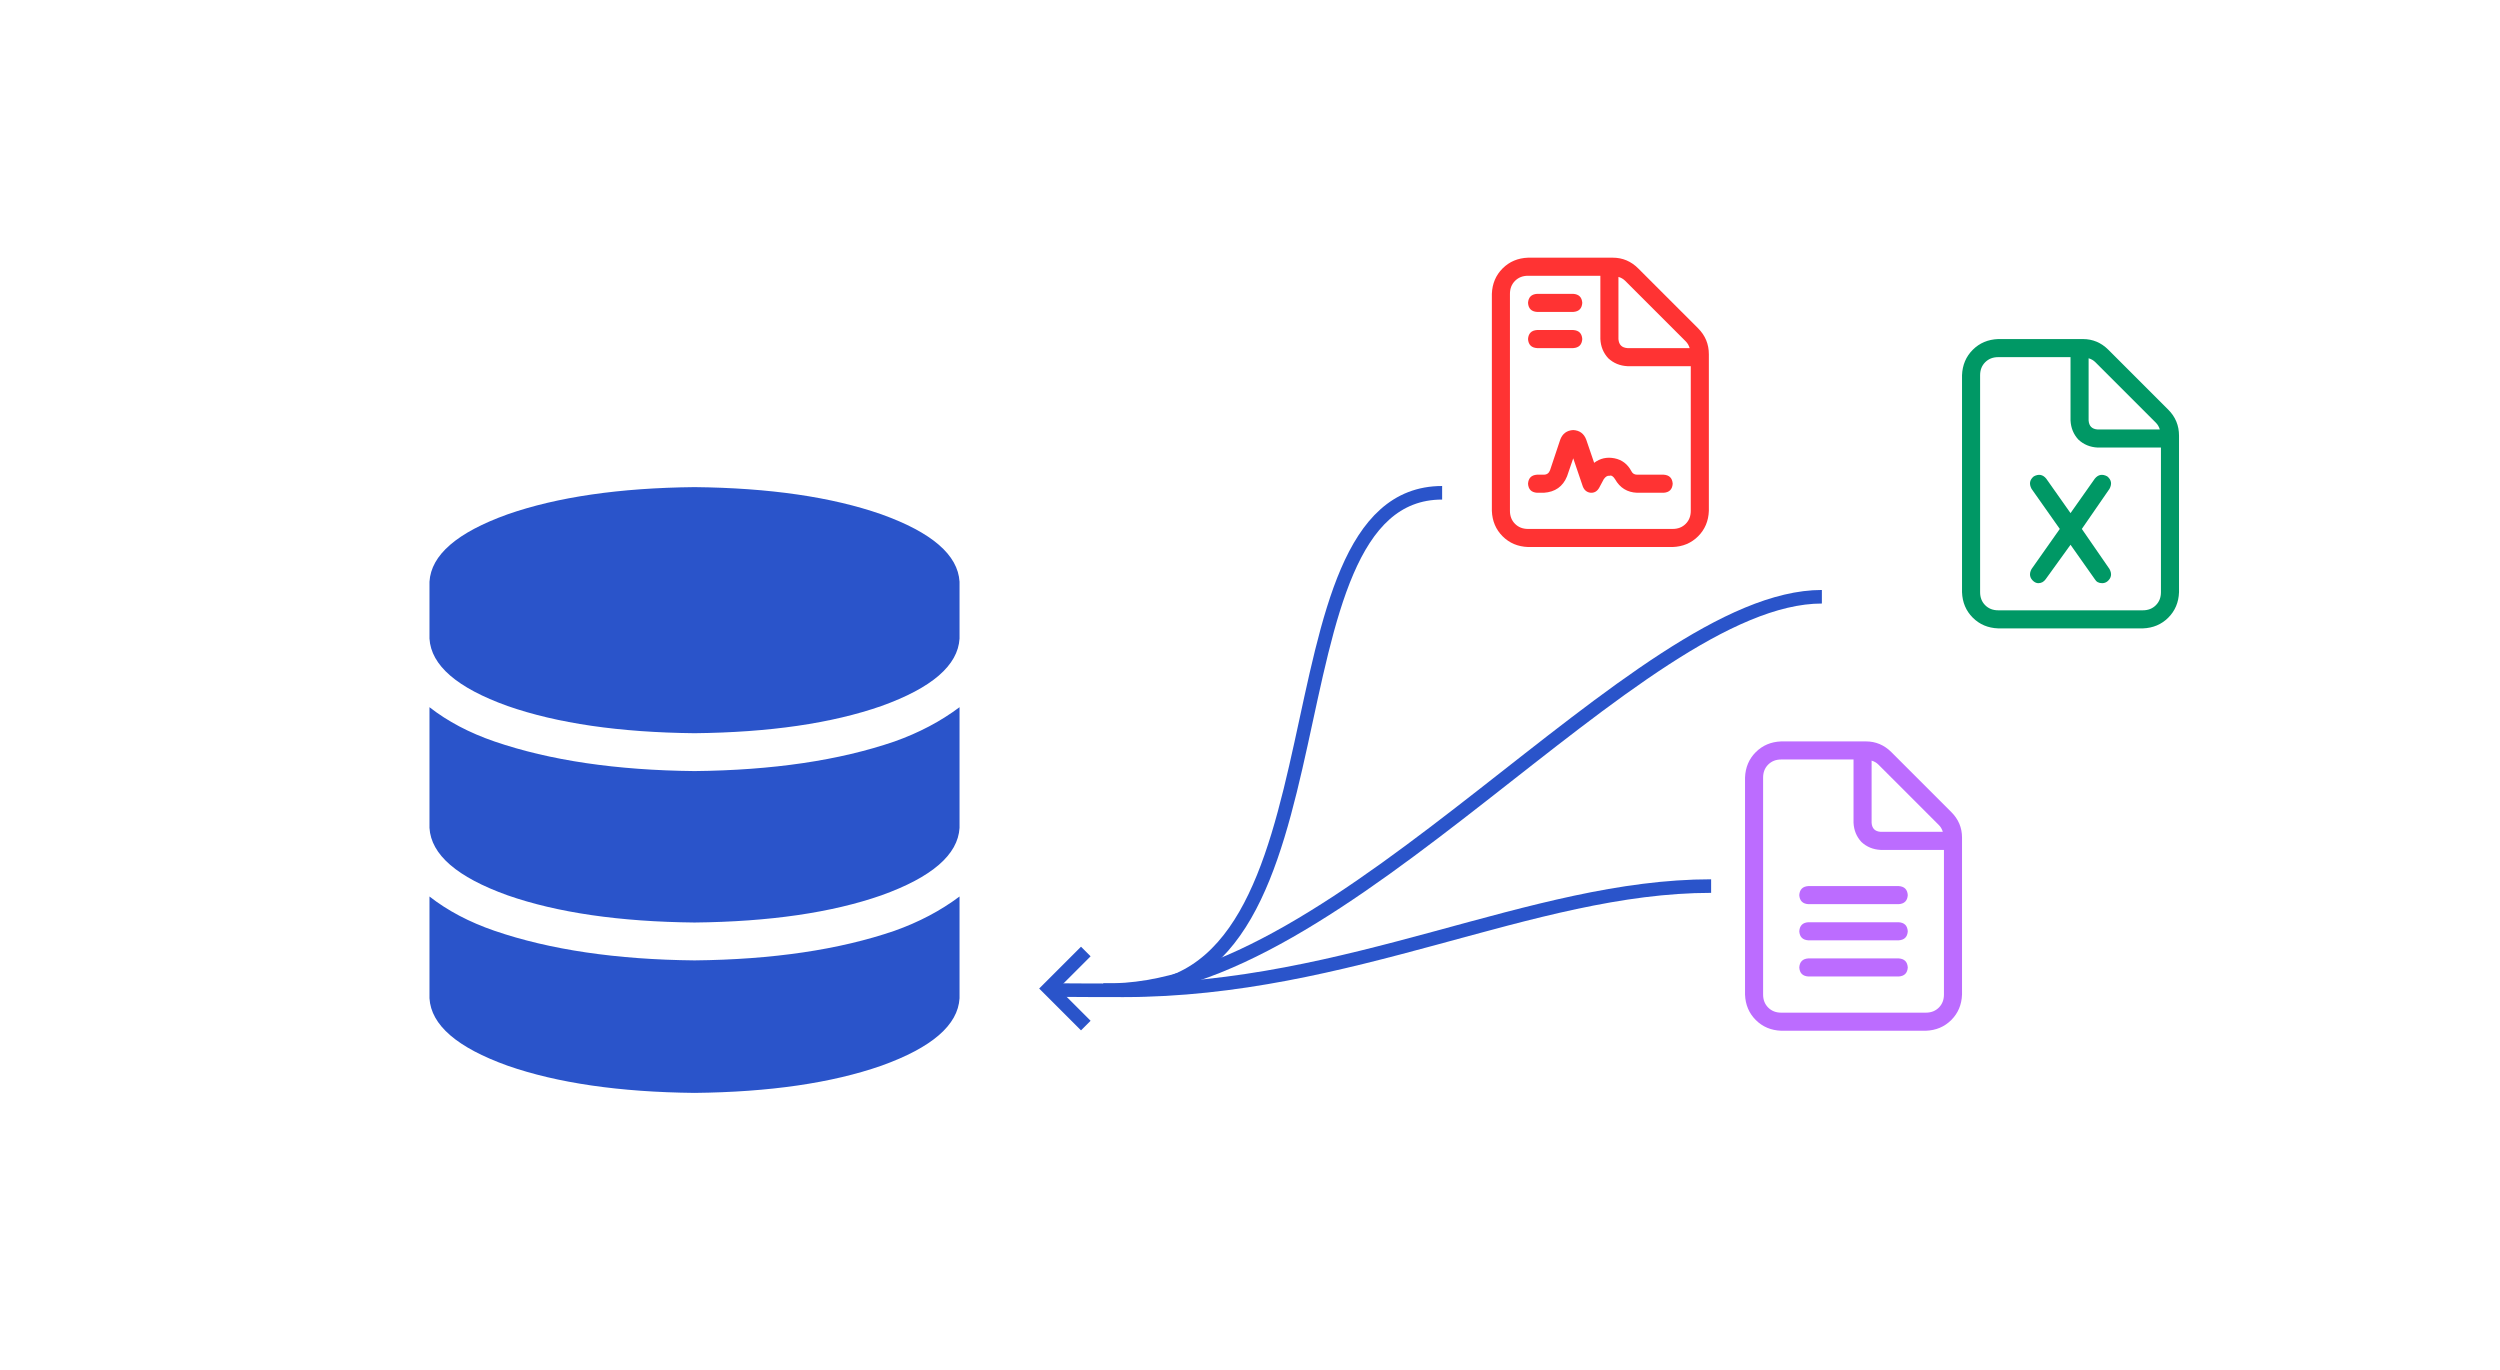 <svg width="553" height="303" viewBox="0 0 553 303" fill="none" xmlns="http://www.w3.org/2000/svg">
<rect width="553" height="303" fill="white"/>
<path d="M378.5 196C338.724 196 298.752 219.039 248.5 219.06C247.009 219.061 234.509 219.041 233 219" stroke="#2A54CA" stroke-width="3"/>
<path d="M403 132.001C362.044 132.001 296.38 220.428 244 219.002" stroke="#2A54CA" stroke-width="3"/>
<path d="M319.001 109.004C278.045 109.004 300.38 220.43 248 219.003" stroke="#2A54CA" stroke-width="3"/>
<path d="M240.178 226.857L231.986 218.665L240.178 210.473" stroke="#2A54CA" stroke-width="3"/>
<path d="M431.625 179.625L418.375 166.375C416.792 164.792 414.917 164 412.75 164H394C391.75 164.083 389.875 164.875 388.375 166.375C386.875 167.875 386.083 169.75 386 172V220C386.083 222.25 386.875 224.125 388.375 225.625C389.875 227.125 391.75 227.917 394 228H426C428.25 227.917 430.125 227.125 431.625 225.625C433.125 224.125 433.917 222.25 434 220V185.25C434 183.083 433.208 181.208 431.625 179.625ZM414 168.25C414.583 168.417 415.083 168.708 415.5 169.125L428.875 182.5C429.292 182.917 429.583 183.417 429.75 184H416C414.75 183.917 414.083 183.25 414 182V168.25ZM430 220C430 221.167 429.625 222.125 428.875 222.875C428.125 223.625 427.167 224 426 224H394C392.833 224 391.875 223.625 391.125 222.875C390.375 222.125 390 221.167 390 220V172C390 170.833 390.375 169.875 391.125 169.125C391.875 168.375 392.833 168 394 168H410V182C410.083 183.667 410.667 185.083 411.75 186.25C412.917 187.333 414.333 187.917 416 188H430V220ZM398 198C398.083 199.25 398.75 199.917 400 200H420C421.25 199.917 421.917 199.25 422 198C421.917 196.75 421.25 196.083 420 196H400C398.75 196.083 398.083 196.75 398 198ZM420 204H400C398.75 204.083 398.083 204.75 398 206C398.083 207.25 398.75 207.917 400 208H420C421.25 207.917 421.917 207.25 422 206C421.917 204.75 421.25 204.083 420 204ZM420 212H400C398.75 212.083 398.083 212.75 398 214C398.083 215.25 398.75 215.917 400 216H420C421.25 215.917 421.917 215.25 422 214C421.917 212.75 421.25 212.083 420 212Z" fill="#BC6CFF"/>
<path d="M375.625 72.625L362.375 59.375C360.792 57.792 358.917 57 356.75 57H338C335.75 57.083 333.875 57.875 332.375 59.375C330.875 60.875 330.083 62.75 330 65V113C330.083 115.25 330.875 117.125 332.375 118.625C333.875 120.125 335.75 120.917 338 121H370C372.25 120.917 374.125 120.125 375.625 118.625C377.125 117.125 377.917 115.25 378 113V78.375C378 76.125 377.208 74.208 375.625 72.625ZM358 61.25C358.583 61.417 359.083 61.708 359.5 62.125L372.875 75.5C373.292 75.917 373.583 76.417 373.75 77H360C358.75 76.917 358.083 76.25 358 75V61.25ZM374 113C374 114.167 373.625 115.125 372.875 115.875C372.125 116.625 371.167 117 370 117H338C336.833 117 335.875 116.625 335.125 115.875C334.375 115.125 334 114.167 334 113V65C334 63.833 334.375 62.875 335.125 62.125C335.875 61.375 336.833 61 338 61H354V75C354.083 76.667 354.667 78.083 355.75 79.25C356.917 80.333 358.333 80.917 360 81H374V113ZM340 69H348C349.25 68.917 349.917 68.25 350 67C349.917 65.75 349.25 65.083 348 65H340C338.75 65.083 338.083 65.75 338 67C338.083 68.25 338.75 68.917 340 69ZM340 77H348C349.25 76.917 349.917 76.25 350 75C349.917 73.75 349.25 73.083 348 73H340C338.75 73.083 338.083 73.75 338 75C338.083 76.25 338.75 76.917 340 77ZM352.625 102.375L350.875 97.25C350.375 95.917 349.417 95.208 348 95.125C346.583 95.208 345.625 95.917 345.125 97.25L342.875 104C342.625 104.667 342.167 105 341.5 105H340C338.75 105.083 338.083 105.75 338 107C338.083 108.25 338.75 108.917 340 109H341.5C344 108.833 345.708 107.625 346.625 105.375L348 101.375L350.125 107.625C350.458 108.458 351.042 108.917 351.875 109H352C352.75 109 353.333 108.625 353.75 107.875L354.75 106C355.167 105.417 355.583 105.167 356 105.25C356.417 105.083 356.833 105.333 357.25 106C358.333 107.917 359.958 108.917 362.125 109H368C369.25 108.917 369.917 108.25 370 107C369.917 105.75 369.25 105.083 368 105H362.125C361.542 105 361.125 104.75 360.875 104.25C360.042 102.667 358.792 101.708 357.125 101.375C355.458 101.042 353.958 101.375 352.625 102.375Z" fill="#FF3333"/>
<path d="M479.625 90.625L466.375 77.375C464.792 75.792 462.917 75 460.75 75H442C439.75 75.083 437.875 75.875 436.375 77.375C434.875 78.875 434.083 80.75 434 83V131C434.083 133.25 434.875 135.125 436.375 136.625C437.875 138.125 439.75 138.917 442 139H474C476.25 138.917 478.125 138.125 479.625 136.625C481.125 135.125 481.917 133.25 482 131V96.375C482 94.125 481.208 92.208 479.625 90.625ZM462 79.25C462.583 79.417 463.083 79.708 463.5 80.125L476.875 93.5C477.292 93.917 477.583 94.417 477.75 95H464C462.75 94.917 462.083 94.25 462 93V79.25ZM478 131C478 132.167 477.625 133.125 476.875 133.875C476.125 134.625 475.167 135 474 135H442C440.833 135 439.875 134.625 439.125 133.875C438.375 133.125 438 132.167 438 131V83C438 81.833 438.375 80.875 439.125 80.125C439.875 79.375 440.833 79 442 79H458V93C458.083 94.667 458.667 96.083 459.75 97.25C460.917 98.333 462.333 98.917 464 99H478V131ZM458 113.5L452.625 105.875C451.875 104.958 450.958 104.792 449.875 105.375C448.958 106.125 448.792 107.042 449.375 108.125L455.625 117L449.375 125.875C448.792 126.958 448.958 127.875 449.875 128.625C450.208 128.875 450.542 129 450.875 129C451.542 129 452.083 128.708 452.5 128.125L458 120.5L463.375 128.125C463.708 128.708 464.25 129 465 129C465.417 129 465.792 128.875 466.125 128.625C467.042 127.875 467.208 126.958 466.625 125.875L460.5 117L466.625 108.125C467.208 107.042 467.042 106.125 466.125 105.375C465.042 104.792 464.125 104.958 463.375 105.875L458 113.5Z" fill="#009865"/>
<path d="M212.25 128.688V141.25C211.901 147.182 206.143 152.155 194.977 156.168C183.984 160.007 170.201 162.013 153.625 162.188C137.049 162.013 123.266 160.007 112.273 156.168C101.107 152.155 95.349 147.182 95 141.25V128.688C95.349 122.755 101.107 117.783 112.273 113.77C123.266 109.931 137.049 107.924 153.625 107.75C170.201 107.924 183.984 109.931 194.977 113.77C206.143 117.783 211.901 122.755 212.25 128.688ZM197.855 164.02C203.264 162.1 208.062 159.57 212.25 156.43V183.125C211.901 189.057 206.143 194.03 194.977 198.043C183.984 201.882 170.201 203.888 153.625 204.062C137.049 203.888 123.266 201.882 112.273 198.043C101.107 194.03 95.349 189.057 95 183.125V156.43C99.013 159.57 103.811 162.1 109.395 164.02C121.608 168.207 136.352 170.388 153.625 170.562C170.898 170.388 185.642 168.207 197.855 164.02ZM109.395 205.895C121.608 210.082 136.352 212.263 153.625 212.438C170.898 212.263 185.642 210.082 197.855 205.895C203.264 203.975 208.062 201.445 212.25 198.305V220.812C211.901 226.745 206.143 231.717 194.977 235.73C183.984 239.569 170.201 241.576 153.625 241.75C137.049 241.576 123.266 239.569 112.273 235.73C101.107 231.717 95.349 226.745 95 220.812V198.305C99.013 201.445 103.811 203.975 109.395 205.895Z" fill="#2A54CA"/>
</svg>
